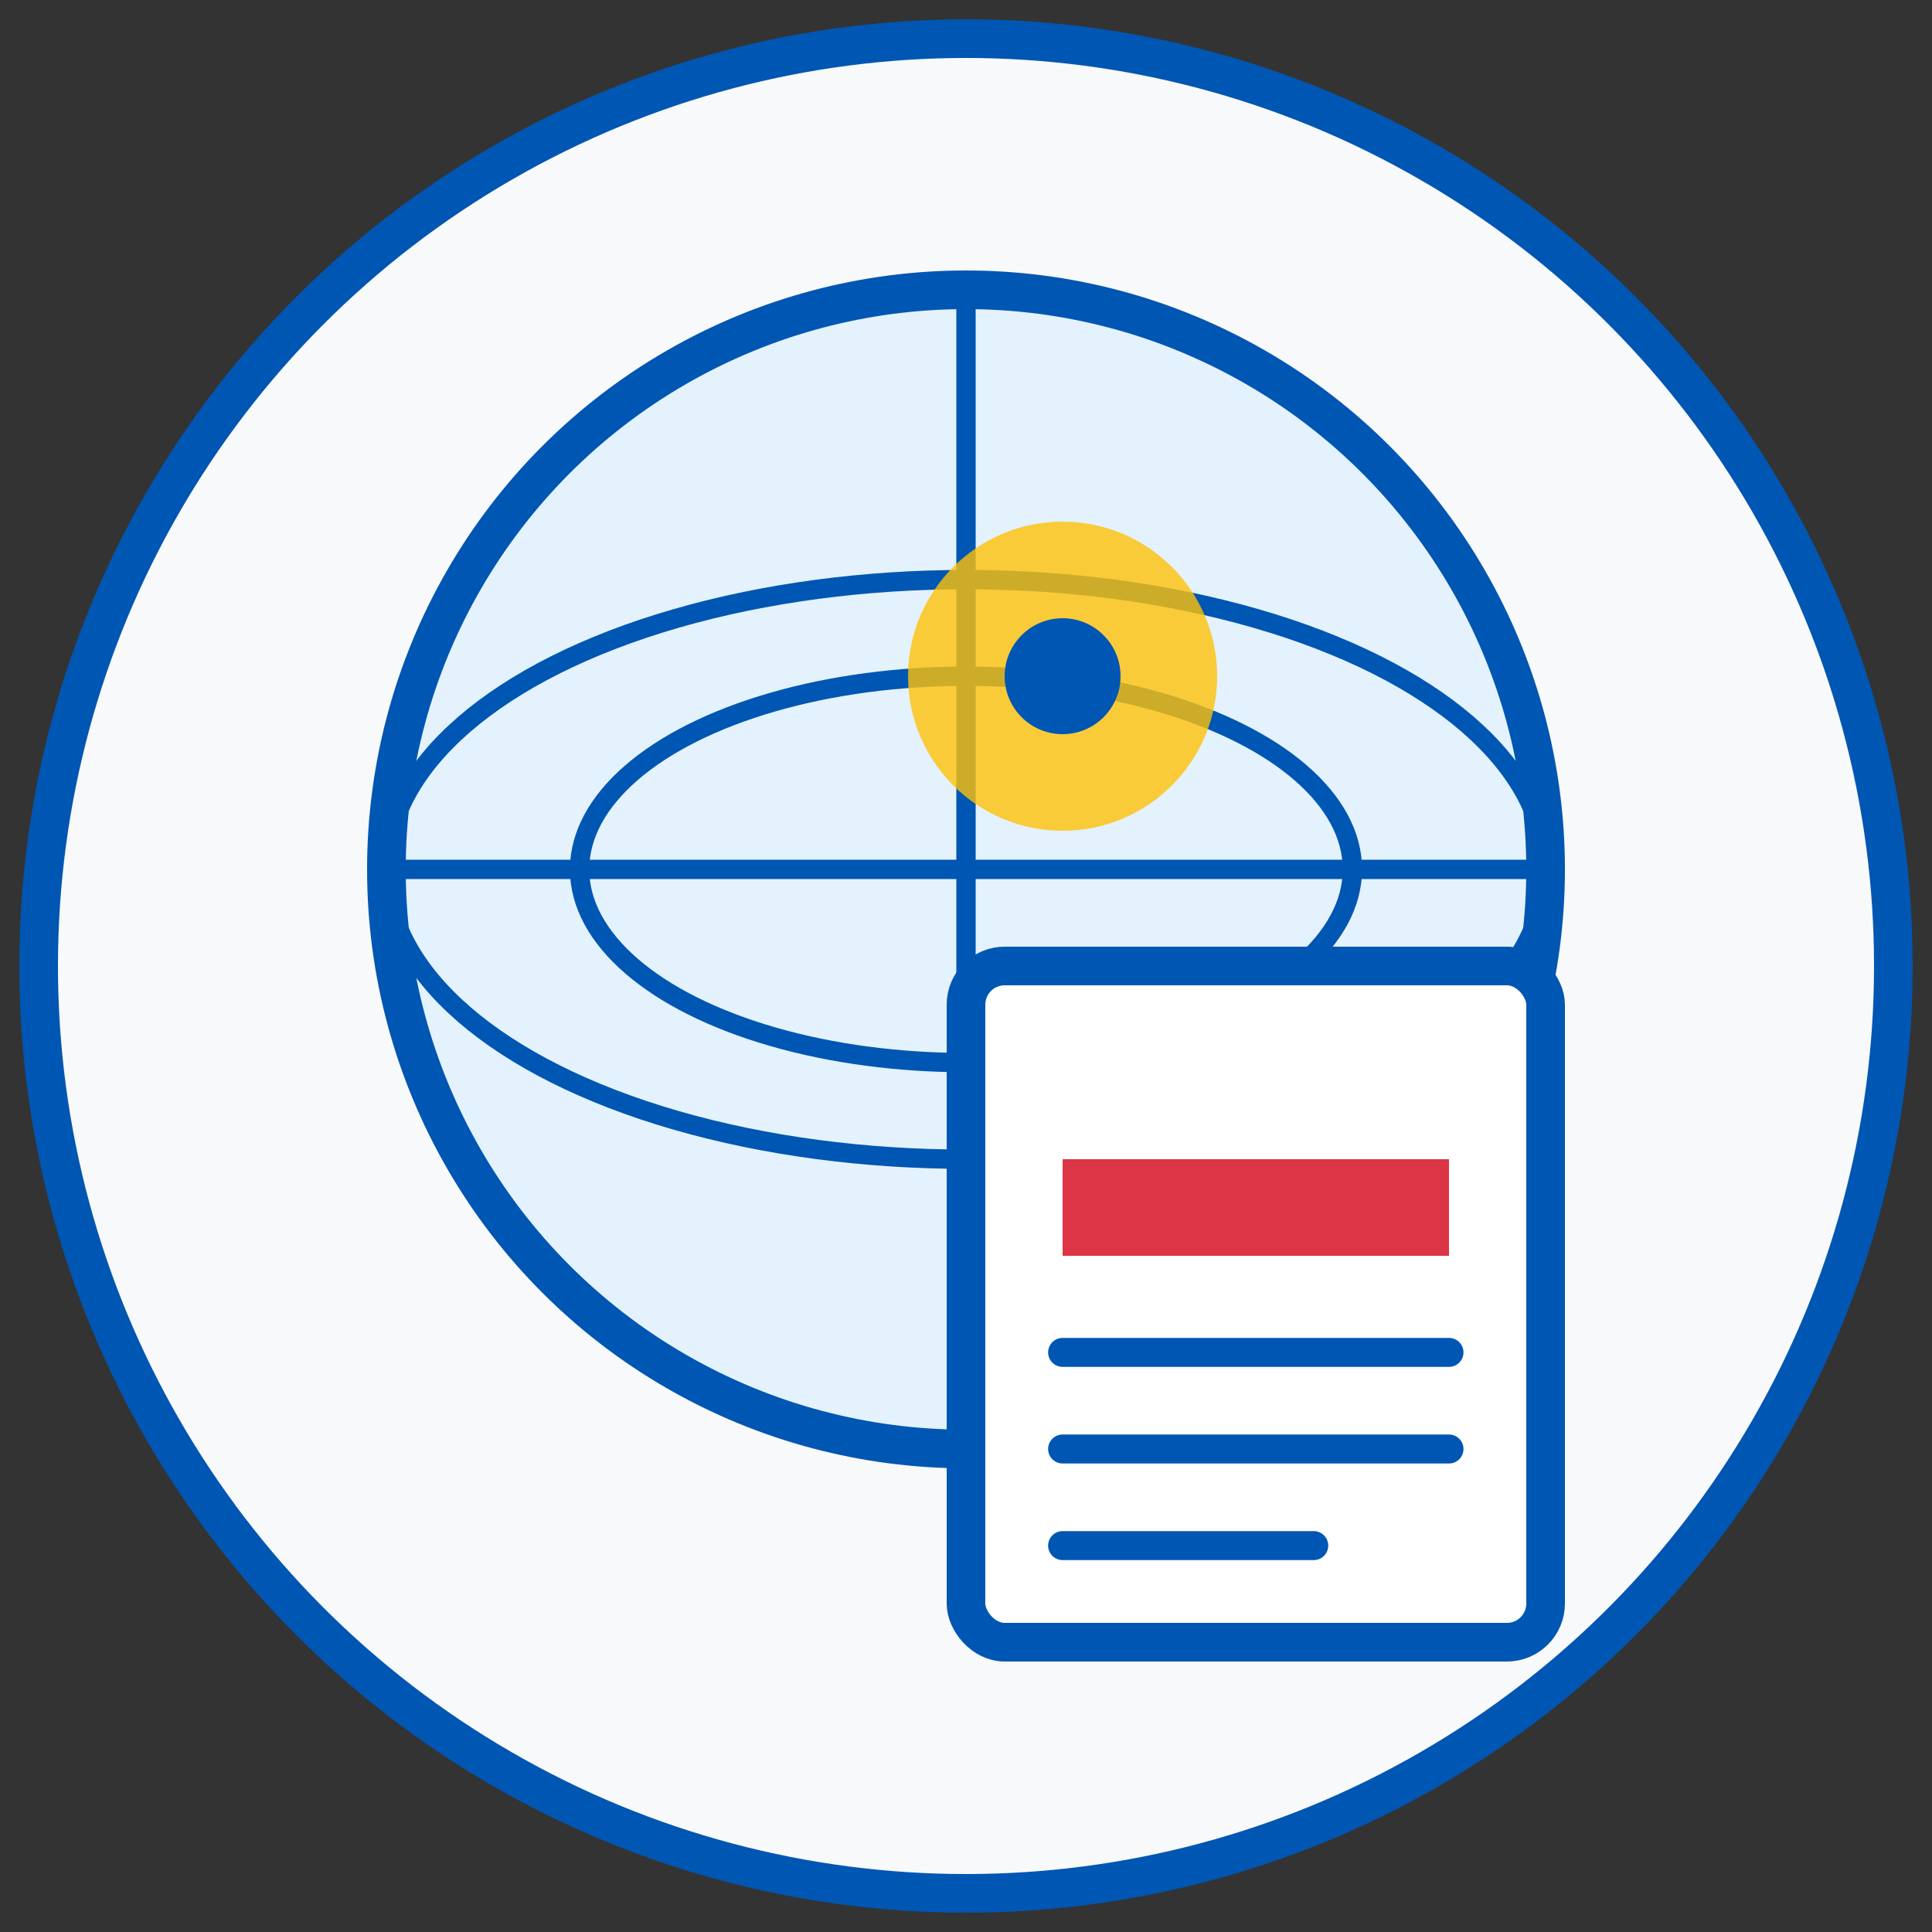 <svg xmlns="http://www.w3.org/2000/svg" viewBox="0 0 100 100" width="100" height="100">
  <rect x="0" y="0" width="100" height="100" fill="#333333" stroke="none"/>
  <!-- Background circle -->
  <circle cx="50" cy="50" r="48" fill="#f8f9fa" stroke="#0056b3" stroke-width="2"/>
  
  <!-- Globe -->
  <circle cx="50" cy="45" r="30" fill="#e3f2fd" stroke="#0056b3" stroke-width="2"/>
  
  <!-- Meridians -->
  <ellipse cx="50" cy="45" rx="30" ry="15" fill="none" stroke="#0056b3" stroke-width="1"/>
  <ellipse cx="50" cy="45" rx="20" ry="10" fill="none" stroke="#0056b3" stroke-width="1"/>
  <line x1="20" y1="45" x2="80" y2="45" stroke="#0056b3" stroke-width="1"/>
  <line x1="50" y1="15" x2="50" y2="75" stroke="#0056b3" stroke-width="1"/>
  
  <!-- European Union indication -->
  <circle cx="55" cy="35" r="8" fill="#ffc107" fill-opacity="0.8"/>
  
  <!-- Poland indication -->
  <circle cx="55" cy="35" r="3" fill="#0056b3"/>
  
  <!-- Document with flag -->
  <g transform="translate(40, 45)">
    <rect x="10" y="5" width="30" height="35" rx="2" ry="2" fill="white" stroke="#0056b3" stroke-width="2"/>
    
    <!-- Polish flag on document -->
    <rect x="15" y="10" width="20" height="10" fill="#ffffff"/>
    <rect x="15" y="15" width="20" height="5" fill="#dc3545"/>
    
    <!-- Document lines -->
    <line x1="15" y1="25" x2="35" y2="25" stroke="#0056b3" stroke-width="1.5" stroke-linecap="round"/>
    <line x1="15" y1="30" x2="35" y2="30" stroke="#0056b3" stroke-width="1.5" stroke-linecap="round"/>
    <line x1="15" y1="35" x2="28" y2="35" stroke="#0056b3" stroke-width="1.5" stroke-linecap="round"/>
  </g>
</svg>
